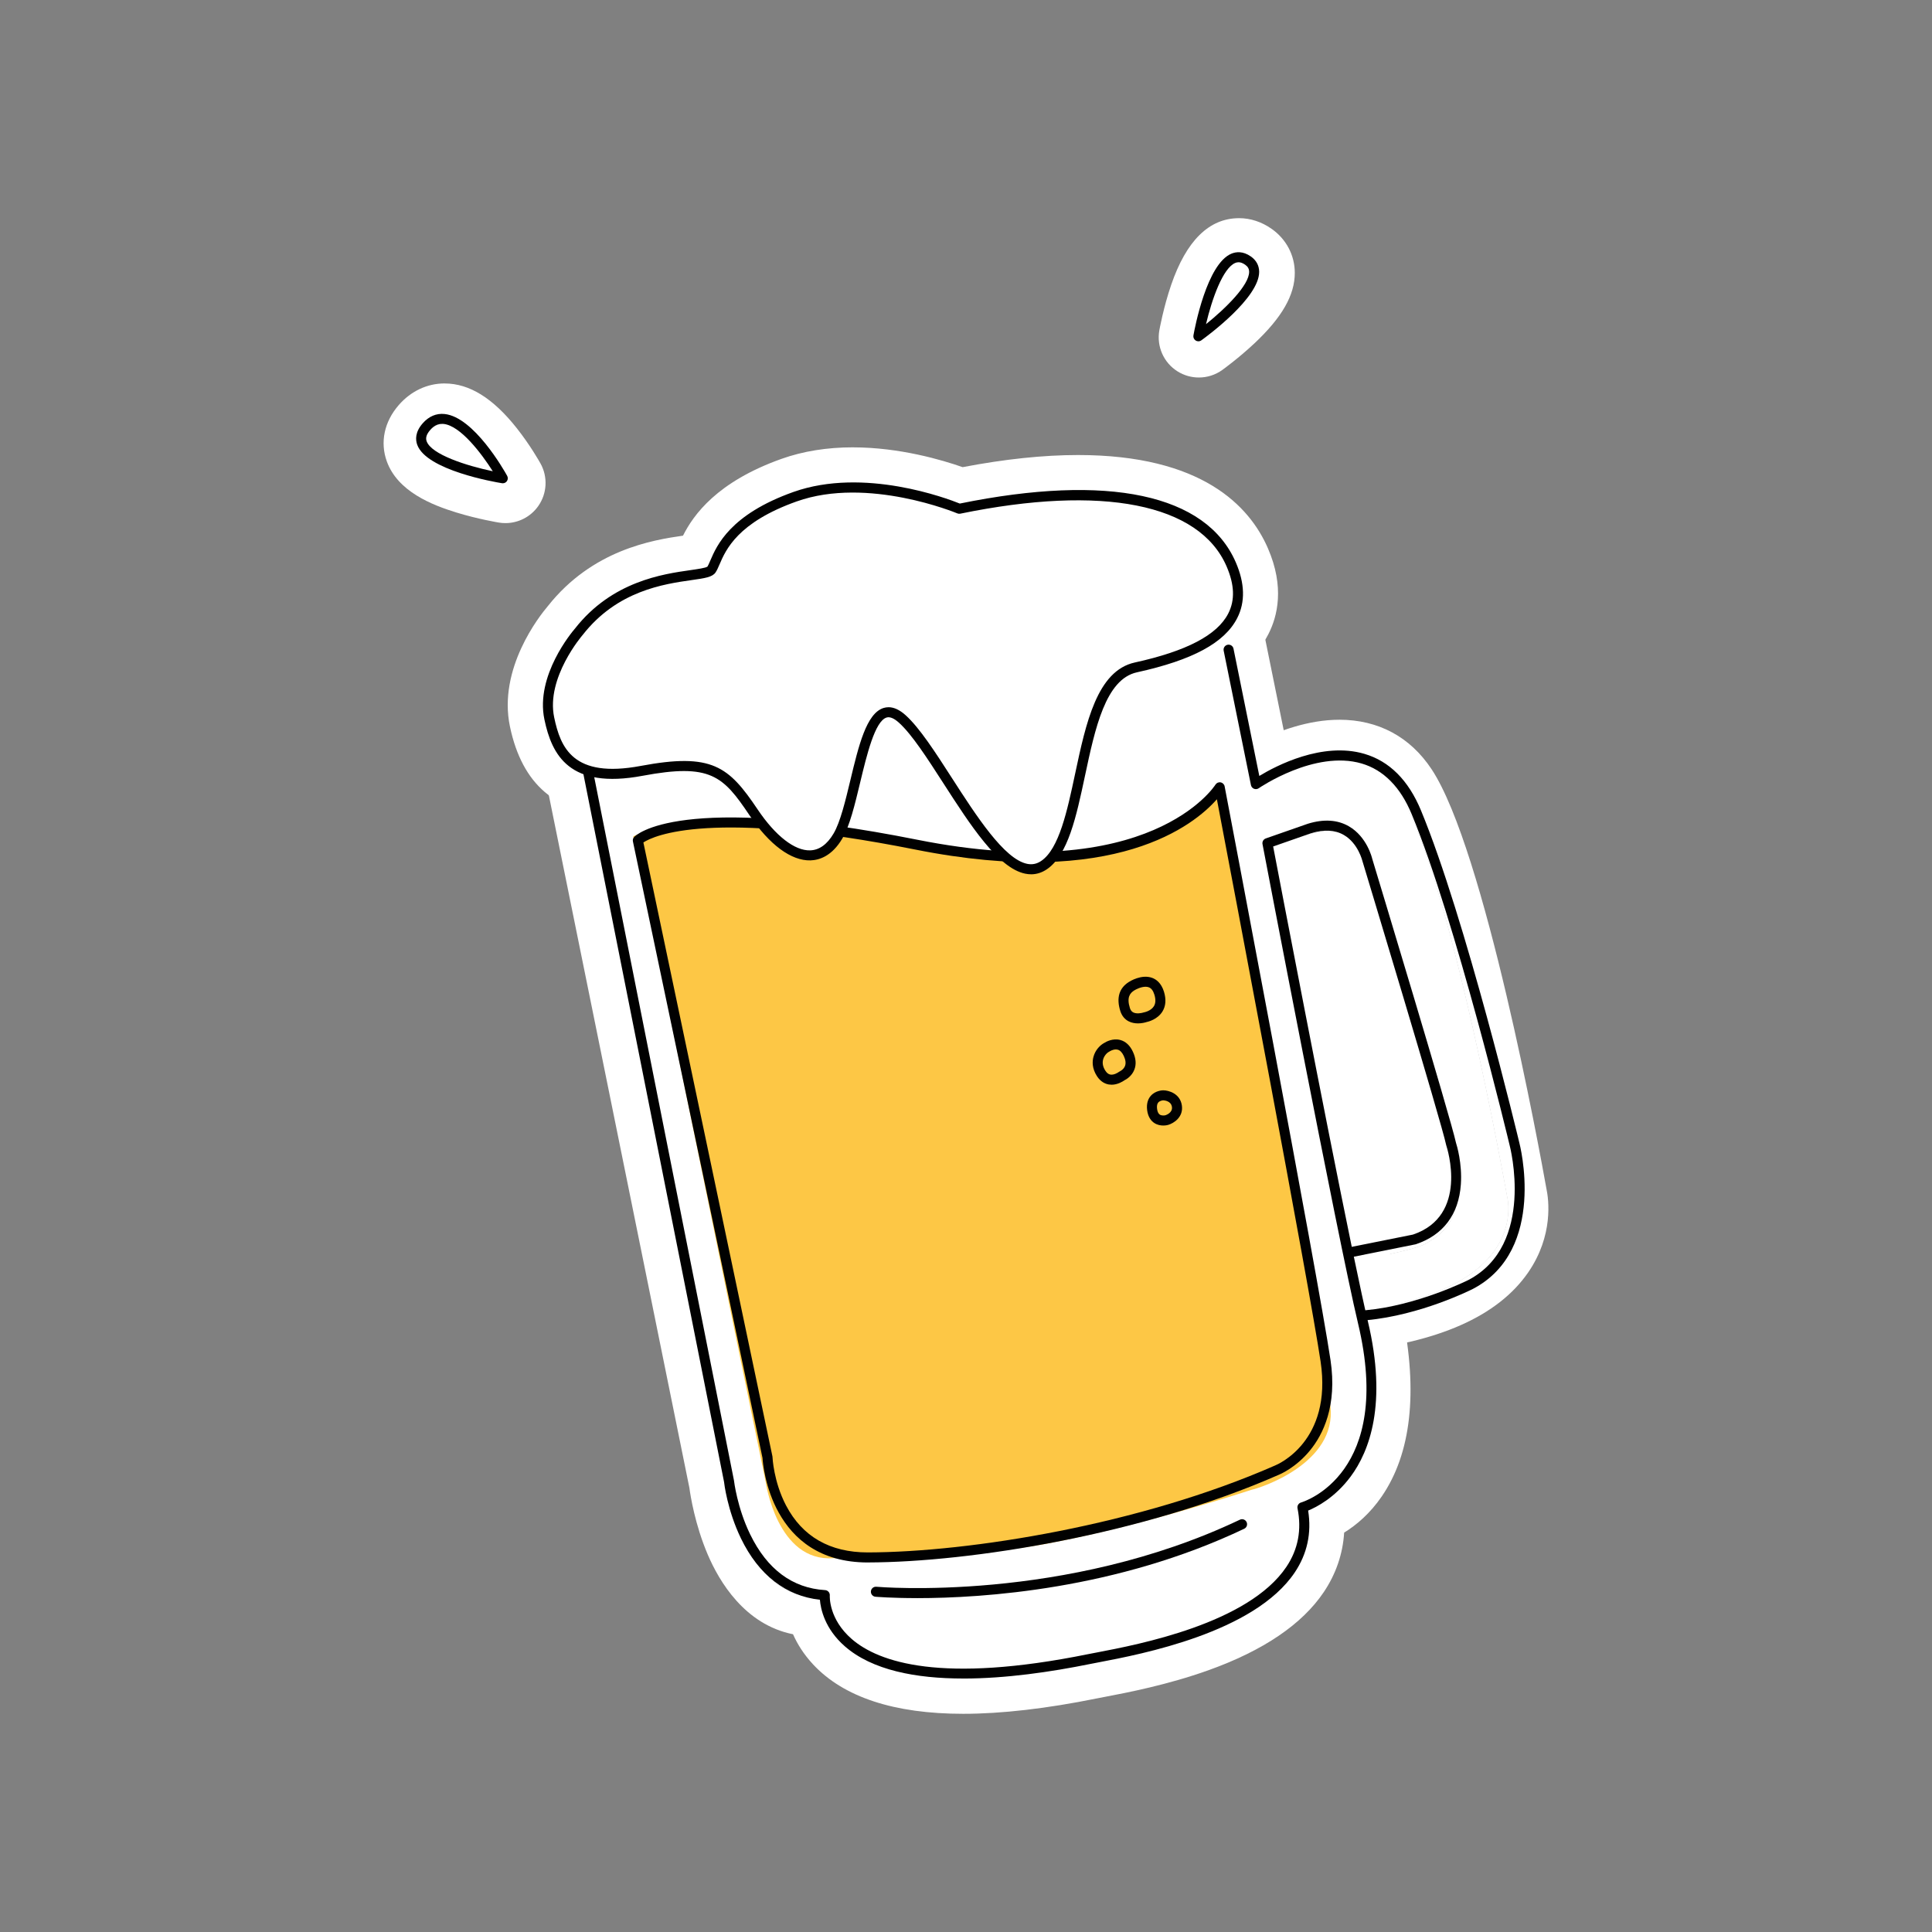 <?xml version="1.0" encoding="UTF-8"?>
<svg id="Calque_99" data-name="Calque 99" xmlns="http://www.w3.org/2000/svg" viewBox="0 0 1000 1000">
  <rect x="0" y="0" width="1000" height="1000" fill="#808080" stroke="none"/>
  <defs>
    <style>
      .cls-1 {
        fill: #010101;
      }

      .cls-2 {
        fill: #fdc745;
      }

      .cls-3 {
        fill: #fff;
      }
    </style>
  </defs>
  <g>
    <g>
      <path class="cls-3" d="m295.48,363.31l81.86,403.42s7.73,65.76,49.57,58.9c0,0-4.17,61.7,136.83,33.09,20.27-4.11,122.33-19.69,110.38-78.55,0,0,49.04-8.39,31.33-95.7-17.72-87.31-76.98-379.33-76.98-379.33l-333,58.17Z"/>
      <path class="cls-3" d="m628.48,305.14s59.26,292.03,76.98,379.33c17.72,87.31-31.33,95.7-31.33,95.7,11.94,58.86-90.11,74.43-110.38,78.55-26.54,5.39-47.94,7.57-65.19,7.57-74.39,0-71.65-40.66-71.65-40.66-2.07.34-4.06.5-5.97.5-36.61,0-43.6-59.4-43.6-59.4l-81.86-403.42,333-58.17m.02-20.78c-1.19,0-2.39.1-3.6.31l-333,58.17c-5.52.96-10.42,4.12-13.59,8.76-3.16,4.63-4.32,10.35-3.2,15.84l81.72,402.68c.56,4.15,2.91,19.05,9.46,34.44,5.95,13.98,19.18,36.32,44.18,41.32,2.21,5,5.51,10.38,10.42,15.65,15.83,16.94,41.96,25.53,77.66,25.53,19.88,0,43.2-2.69,69.32-7.99,1.15-.23,2.57-.5,4.24-.82,11.22-2.14,32.1-6.12,53.36-13.73,28.44-10.18,48.55-23.81,59.76-40.52,6.29-9.38,9.83-19.79,10.5-30.72,6.34-3.92,13.39-9.85,19.48-18.75,15.21-22.2,18.78-53.9,10.6-94.2l-76.98-379.33c-1.99-9.83-10.64-16.65-20.34-16.65h0Z"/>
    </g>
    <g>
      <path class="cls-3" d="m752.85,599.54c-4.85-21.34-45.11-154.42-45.11-154.42,0,0-4.52-18.36-21.88-15.19-8.86,1.62-21.61,4.24-38.73,16.48l-7.22-31.88s57.69-44.29,83.76-4.92c26.07,39.37,56.38,209.74,56.38,209.74,0,0,13.59,50.13-83.63,59.5l-1.91-25.13s35.9-5.61,43.55-10.01c7.66-4.4,21.86-13.07,14.79-44.16Z"/>
      <path class="cls-3" d="m693.22,393.3c11.41,0,22.42,4.19,30.44,16.31,26.07,39.37,56.38,209.74,56.38,209.74,0,0,13.59,50.13-83.63,59.5l-1.91-25.13s35.9-5.61,43.55-10.01c7.66-4.4,21.86-13.07,14.79-44.16-4.85-21.34-45.11-154.42-45.11-154.42,0,0-3.83-15.56-17.98-15.56-1.22,0-2.52.12-3.89.37-8.86,1.62-21.61,4.24-38.73,16.48l-7.22-31.88s27.65-21.22,53.31-21.22m0-20.78c-31.8,0-62.56,22.91-65.96,25.52-6.43,4.94-9.4,13.16-7.61,21.07l7.22,31.88c1.54,6.79,6.37,12.35,12.87,14.83,2.4.91,4.9,1.36,7.39,1.36,4.27,0,8.5-1.32,12.08-3.87,12.7-9.07,21.74-11.31,28.5-12.6.03.07.07.19.14.42,11.14,36.82,40.89,136.09,44.74,153.01,2.66,11.68.81,16.34.17,17.49-.74,1.36-2.05,2.3-4.61,3.8-4.76,1.92-23.04,5.6-36.85,7.75-10.71,1.67-18.33,11.29-17.51,22.1l1.91,25.13c.42,5.57,3.07,10.73,7.34,14.32,3.76,3.16,8.5,4.88,13.37,4.88.66,0,1.33-.03,2-.1,45.69-4.41,76.82-18.16,92.52-40.86,13.27-19.19,10.66-37.93,9.49-43.38-3.53-19.79-32-175.7-59.44-217.14-11.09-16.76-27.61-25.62-47.77-25.62h0Z"/>
    </g>
    <g>
      <path class="cls-3" d="m299.6,326.99s-19.92,22.77-15.29,44.84c3.82,18.23,12.28,33.82,47.79,27.16,35.51-6.66,43.19-.49,57.94,21.45,14.75,21.94,32.8,30.74,43.69,12.27,10.89-18.47,12.74-79.16,33.31-60.57,20.58,18.59,50.47,91.12,73.35,75.64,22.88-15.48,15.36-95.26,47.53-102.33,32.17-7.07,63.6-20.49,49.33-53.37-14.26-32.88-63.24-44.68-140.72-28.74,0,0-46.82-19.82-84.97-6.27-38.15,13.56-39.78,32.58-43.33,37.76-3.56,5.18-42.74-.96-68.63,32.16Z"/>
      <path class="cls-3" d="m441.49,252.33c29.04,0,55.03,11.01,55.03,11.01,23.09-4.75,43.64-7.04,61.5-7.04,42.08,0,69.21,12.7,79.22,35.78,14.26,32.88-17.16,46.3-49.33,53.37-32.17,7.07-24.65,86.85-47.53,102.33-2.18,1.48-4.42,2.15-6.72,2.15-21.77,0-48.02-60.97-66.63-77.79-2.68-2.42-5.04-3.5-7.15-3.5-14.06,0-16.7,48-26.17,64.07-4.08,6.93-9.17,10.02-14.72,10.02-9.24,0-19.75-8.58-28.97-22.29-11.03-16.41-18.11-24-35.82-24-5.97,0-13.16.86-22.12,2.54-5.72,1.07-10.74,1.57-15.15,1.57-22.96,0-29.43-13.44-32.64-28.73-4.63-22.07,15.29-44.84,15.29-44.84,25.88-33.12,65.07-26.98,68.63-32.16,3.56-5.18,5.18-24.21,43.33-37.76,9.72-3.45,20-4.74,29.93-4.74m0-20.78c-13.38,0-25.8,2-36.89,5.94-33.51,11.91-45.63,29.01-51.06,39.78-15.85,2.27-46.95,7.34-70,36.52-4.15,4.88-25.89,32.22-19.57,62.3,6.3,30.02,24.12,45.24,52.97,45.24,5.79,0,12.17-.65,18.98-1.93,7.85-1.47,13.83-2.19,18.28-2.19,6.97,0,8.62,0,18.58,14.82,13.84,20.59,29.82,31.48,46.21,31.48,7.73,0,22.24-2.63,32.62-20.24,5.24-8.9,8.18-21.13,11.29-34.08.48-2.01,1.05-4.37,1.66-6.82,2.81,4.17,5.71,8.67,8.47,12.95,18.35,28.49,35.67,55.4,60.63,55.4,6.48,0,12.83-1.98,18.36-5.72,17.09-11.57,22.06-34.88,27.31-59.56,2.2-10.33,4.47-21.01,7.45-29.18,2.95-8.1,5.29-10.2,5.74-10.54,21.75-4.79,51.96-13.9,64.04-37.53,4.69-9.17,8.45-24.31-.26-44.37-9.55-22.03-34.36-48.29-98.28-48.29-17.9,0-37.97,2.11-59.74,6.28-10.48-3.68-32.6-10.25-56.8-10.25h0Z"/>
    </g>
  </g>
  <rect class="cls-3" x="687.24" y="442.93" width="41.78" height="188.65" transform="translate(-92.7 151.56) rotate(-11.47)"/>
  <g>
    <path class="cls-3" d="m261.61,249.99s-24.43-44.04-39.53-26.69c-15.43,17.72,39.53,26.69,39.53,26.69Z"/>
    <path class="cls-3" d="m230.14,219.25c14.42,0,31.47,30.74,31.47,30.74,0,0-54.96-8.97-39.54-26.69,2.48-2.85,5.22-4.05,8.06-4.05m0-20.78c-9.03,0-17.45,3.97-23.73,11.18-7.51,8.62-9.76,19.25-6.19,29.15,5.61,15.54,23.24,22.55,36.01,26.47,11.14,3.42,21.6,5.15,22.04,5.22,1.12.18,2.24.27,3.35.27,6.69,0,13.06-3.24,16.99-8.82,4.58-6.51,5.04-15.07,1.17-22.03-.52-.94-5.28-9.41-12.19-18.16-12.36-15.66-24.61-23.27-37.45-23.27h0Z"/>
  </g>
  <path class="cls-3" d="m295.48,363.31l81.86,403.42s7.73,65.76,49.57,58.9c0,0-4.17,61.7,136.83,33.09,20.27-4.11,122.33-19.69,110.38-78.55,0,0,49.04-8.39,31.33-95.7-17.72-87.31-76.98-379.33-76.98-379.33l-333,58.17Z"/>
  <path class="cls-3" d="m752.85,599.54c-4.85-21.34-45.11-154.42-45.11-154.42,0,0-4.52-18.36-21.88-15.19-8.86,1.62-21.61,4.24-38.73,16.48l-7.22-31.88s57.69-44.29,83.76-4.92c26.07,39.37,56.38,209.74,56.38,209.74,0,0,13.59,50.13-83.63,59.5l-1.91-25.13s35.9-5.61,43.55-10.01c7.66-4.4,21.86-13.07,14.79-44.16Z"/>
  <path class="cls-3" d="m261.61,249.99s-24.43-44.04-39.53-26.69c-15.43,17.72,39.53,26.69,39.53,26.69Z"/>
  <g>
    <path class="cls-3" d="m620.52,174.64s40.24-28.95,25.71-39.17c-16.64-11.71-25.71,39.17-25.71,39.17Z"/>
    <path class="cls-3" d="m641.32,133.71c1.55,0,3.19.54,4.91,1.75,14.54,10.23-25.71,39.17-25.71,39.17,0,0,7.29-40.92,20.8-40.92m0-20.78c-15.45,0-27.26,11.6-35.11,34.49-3.99,11.62-6.05,23.08-6.14,23.56-1.48,8.33,2.23,16.72,9.39,21.23,3.39,2.13,7.23,3.19,11.07,3.19,4.26,0,8.52-1.31,12.13-3.91.34-.24,8.42-6.08,16.54-13.69,14.37-13.47,21.04-25.12,20.98-36.67-.05-9.09-4.42-17.35-11.99-22.68-5.14-3.62-10.98-5.53-16.86-5.53h0Z"/>
  </g>
  <path class="cls-2" d="m647.84,771.1s-54.32,17.9-103.45,27.41c-49.12,9.51-112.98,8-112.98,8-29.2,2.17-35.1-39.45-35.1-39.45l-68.55-334.12s35.09-20.49,171.83,7.75c92.8,19.16,131.72-33.19,131.72-33.19,0,0,53.7,290.64,57.28,320.3,3.58,29.66-36.57,42.49-40.75,43.3"/>
  <path class="cls-1" d="m449.16,808.73c-50.13,0-54.25-50.11-54.49-54.1l-67.07-319.1c-.17-.82.06-1.68.63-2.29.88-.96,23.06-23.19,146.63,1.42,120.65,24.03,153.92-27.97,154.24-28.5.56-.91,1.62-1.41,2.68-1.21,1.06.19,1.89,1.01,2.09,2.06.48,2.53,48.27,253.32,54.8,296.93,3.55,23.71-3.84,38.57-10.66,46.86-7.45,9.06-15.74,12.4-16.09,12.54-70.45,30.98-159.6,45.25-212.57,45.38h-.19Zm-116.14-372.68l66.78,317.7c.03.14.05.29.05.44,0,.13.55,12.71,7,25.02,8.45,16.14,22.69,24.32,42.31,24.32h.18c52.46-.14,140.73-14.27,210.59-44.98,1.3-.52,29.8-12.46,23.61-53.84-5.96-39.83-46.49-253.24-53.68-291.02-11.53,13.15-52.3,46.72-156.01,26.06-105.91-21.1-135.41-7.22-140.83-3.7Z"/>
  <path class="cls-1" d="m260.24,250.14c-.14,0-.28-.01-.42-.03-3.99-.65-39.12-6.75-43.87-19.91-.91-2.53-1.17-6.49,2.8-11.05,3.16-3.64,7.1-5.32,11.4-4.86,15.08,1.59,30.64,28.89,32.36,32,.48.87.43,1.94-.14,2.75-.49.7-1.29,1.1-2.13,1.1Zm-31.45-30.74c-2.27,0-4.28,1.04-6.12,3.15-2.5,2.88-2.24,4.73-1.83,5.87,2.45,6.8,20.44,12.62,34.22,15.5-5.89-9.27-16.71-23.57-25.45-24.49-.28-.03-.55-.04-.82-.04Z"/>
  <path class="cls-1" d="m498.61,868.8c-24.56,0-47.18-4.29-61.33-16.68-10.44-9.14-12.52-19.41-12.9-24.1-17.6-1.89-31.68-12.81-40.84-31.7-7.09-14.63-8.72-28.72-8.78-29.31l-73.2-368.4c-.28-1.41.63-2.77,2.04-3.05,1.42-.28,2.78.63,3.05,2.04l73.24,368.62c.05.36,1.65,14.12,8.39,27.96,8.82,18.12,21.87,27.83,38.79,28.86.69.04,1.34.36,1.79.88.46.52.69,1.2.64,1.89-.03.48-.57,12.2,11.34,22.53,13.93,12.08,46.47,23.24,122.39,7.84,1.22-.25,2.74-.54,4.51-.87,21.44-4.09,78.38-14.95,98.09-44.31,6.07-9.04,8-19.23,5.76-30.3-.27-1.32.52-2.63,1.82-3.01,1.96-.58,47.95-15.23,29.53-92.6-10.62-44.58-49.09-246.15-49.47-248.18-.24-1.26.48-2.51,1.7-2.94l21.76-7.6c8.26-2.54,15.38-2.08,21.26,1.33,9.4,5.44,11.98,16.4,12.09,16.86,1.62,5.34,40.72,134.62,43.31,146.86.44,1.36,3.3,10.8,2.55,21.58-1.08,15.57-9.13,26.29-23.3,31.01-.1.03-.2.06-.31.08l-31.79,6.38c2.98,14.37,5.5,26.05,7.26,33.42,10.18,42.78.79,67.3-8.88,80.34-8.17,11.02-17.77,15.9-22.03,17.64,1.86,11.63-.47,22.39-6.93,32.02-20.92,31.17-79.41,42.32-101.43,46.52-1.74.33-3.24.62-4.44.86-20.34,4.13-43.77,7.54-65.65,7.54Zm160.37-430.68c3.4,17.81,26.55,138.73,40.69,207.25l31.67-6.35c28.95-9.77,17.75-44.64,17.26-46.12-.03-.1-.06-.2-.08-.3-2.24-11.05-42.86-145.36-43.27-146.72-.07-.26-2.27-9.44-9.71-13.71-4.58-2.64-10.3-2.93-17.01-.86l-19.55,6.83Z"/>
  <path class="cls-1" d="m474.69,827.18c-13.33,0-21.28-.69-21.56-.71-1.43-.13-2.48-1.4-2.35-2.82.13-1.43,1.39-2.48,2.83-2.35.97.09,97.65,8.38,188.16-34.71,1.3-.62,2.84-.06,3.46,1.23.62,1.29.07,2.84-1.23,3.46-66.02,31.43-135.24,35.91-169.31,35.91Z"/>
  <path class="cls-1" d="m707.02,683.37c-1.33,0-2.46-1.01-2.58-2.36-.13-1.43.92-2.69,2.35-2.83,27.1-2.51,53.03-15.55,53.29-15.68,34.78-18.3,21.44-69.21,21.3-69.73-.29-1.23-27.77-115.99-50.69-171.34-5.84-14.09-14.56-22.92-25.93-26.25-24.22-7.1-52.95,12.61-53.24,12.81-.72.5-1.64.6-2.45.28-.81-.33-1.4-1.04-1.58-1.89l-14.12-69.59c-.28-1.4.62-2.78,2.03-3.06,1.42-.29,2.78.63,3.06,2.03l13.36,65.87c8.62-5.23,32.59-17.83,54.39-11.44,12.95,3.8,22.8,13.64,29.27,29.25,23.08,55.72,50.65,170.88,50.92,172.04.13.47,14.56,55.37-23.95,75.62-1.12.57-27.08,13.64-55.2,16.24-.08,0-.16.01-.24.01Z"/>
  <g>
    <path class="cls-1" d="m588.98,529.7c-1.49,0-3.17-.25-4.74-1.04-2.09-1.05-3.59-2.9-4.36-5.33-2.12-6.73-.67-11.78,4.31-15,.68-.44,6.7-4.18,12.14-2.2,2.01.73,4.71,2.56,6.13,7.15,1.23,3.98.97,7.43-.78,10.27-2.51,4.08-7.27,5.28-8.38,5.51-.6.19-2.29.65-4.32.65Zm3.98-18.96c-2.36,0-5.02,1.34-5.94,1.94h0c-2.07,1.34-3.95,3.47-2.18,9.09.35,1.11.9,1.82,1.73,2.25,1.74.89,4.38.34,5.25.05.13-.04.27-.08.4-.1.02,0,3.52-.66,5.05-3.18.91-1.5.99-3.52.23-5.99-.64-2.07-1.6-3.32-2.94-3.8-.5-.18-1.04-.26-1.61-.26Zm-7.35-.24h.03-.03Z"/>
    <path class="cls-1" d="m575.33,561.44c-.47,0-.95-.04-1.44-.12-1.7-.29-4.14-1.27-6.11-4.31-2.63-4.08-2.44-7.69-1.81-10,.99-3.66,3.53-6.11,5.62-7.21.85-.54,4.38-2.57,8.32-1.49,2.77.76,4.95,2.8,6.48,6.07,1.57,3.36,1.83,6.48.76,9.25-1.31,3.39-4.14,5.03-5.15,5.53-.87.62-3.5,2.29-6.67,2.29Zm2.24-18.25c-1.66,0-3.18.98-3.2,1-.1.06-.2.12-.3.18-1.12.56-2.56,2.06-3.09,4.01-.51,1.88-.12,3.84,1.16,5.82.76,1.18,1.61,1.83,2.59,2,1.74.29,3.72-.87,4.34-1.34.17-.13.38-.25.58-.34h0s1.94-.89,2.66-2.8c.52-1.4.31-3.12-.63-5.14-.85-1.83-1.91-2.93-3.14-3.26-.32-.09-.65-.12-.97-.12Zm-4.67-1.15h.03-.03Z"/>
    <path class="cls-1" d="m602.1,582.57c-1.36,0-3.06-.27-4.64-1.31-1.42-.93-3.21-2.84-3.7-6.63-.49-3.81.74-6.14,1.87-7.42,2.43-2.78,6.07-2.87,6.47-2.87,0,0,.03,0,.04,0,2.91.04,8.65,1.72,9.58,7.77.94,6.12-4.23,9.31-7.1,10.14-.21.06-1.2.32-2.53.32Zm0-13.04c-.51.02-1.85.26-2.59,1.12-.6.7-.8,1.81-.61,3.31.19,1.46.66,2.46,1.39,2.95.97.65,2.44.47,2.92.34.34-.11,3.85-1.28,3.37-4.36-.47-3.06-3.9-3.34-4.49-3.36Z"/>
  </g>
  <path class="cls-1" d="m620.27,176.66c-.48,0-.96-.13-1.38-.4-.9-.56-1.36-1.61-1.17-2.65.67-3.78,6.95-37.08,19.68-42.32,2.29-.95,5.9-1.46,10.07,1.48,2.78,1.95,4.25,4.69,4.27,7.9.07,13.51-26.88,33.29-29.95,35.5-.45.32-.98.49-1.52.49Zm20.79-40.92c-.68,0-1.24.17-1.68.35-6.43,2.65-12.12,18.79-15.15,31.69,10.25-8.23,22.35-20.2,22.32-27.08-.01-1.55-.65-2.69-2.06-3.68-1.39-.98-2.52-1.28-3.43-1.28Z"/>
  <path class="cls-3" d="m299.6,326.99s-19.92,22.77-15.29,44.84c3.82,18.23,12.28,33.82,47.79,27.16,35.51-6.66,43.19-.49,57.94,21.45,14.75,21.94,32.8,30.74,43.69,12.27,10.89-18.47,12.74-79.16,33.31-60.57,20.58,18.59,50.47,91.12,73.35,75.64,22.88-15.48,15.36-95.26,47.53-102.33,32.17-7.07,63.6-20.49,49.33-53.37-14.26-32.88-63.24-44.68-140.72-28.74,0,0-46.82-19.82-84.97-6.27-38.15,13.56-39.78,32.58-43.33,37.76-3.56,5.18-42.74-.96-68.63,32.16Z"/>
  <path class="cls-1" d="m533.68,452.53c-1,0-2.02-.11-3.05-.32-14.05-2.88-28.41-25.18-42.3-46.74-8.39-13.03-16.32-25.34-23.03-31.4-2.55-2.31-4.72-3.2-6.42-2.67-6.04,1.87-10.25,19.43-13.64,33.54-2.78,11.59-5.41,22.54-9.27,29.1-5.36,9.09-11.9,11.15-16.44,11.29-9.94.29-21.28-8.02-31.64-23.43-13.63-20.27-20.13-26.95-55.3-20.35-37.9,7.12-46.95-10.76-50.81-29.18-4.77-22.74,14.46-45.44,15.83-47.03,19.15-24.46,45.51-28.21,59.68-30.23,3.78-.54,8.06-1.15,8.91-1.86.36-.55.87-1.75,1.47-3.14,3.32-7.73,10.24-23.83,43.03-35.48,36.47-12.95,79.65,3.41,86.09,6.01,76.83-15.66,127.54-4.87,142.85,30.41,4.72,10.89,4.97,20.6.75,28.86-6.55,12.82-23.05,21.74-51.91,28.08-16.25,3.57-21.67,29.04-26.91,53.66-4.47,20.99-8.69,40.82-19.72,48.29-2.56,1.73-5.29,2.6-8.16,2.6Zm-73.79-86.48c2.84,0,5.82,1.39,8.89,4.17,7.22,6.53,15.33,19.11,23.91,32.44,12.69,19.7,27.06,42.03,38.97,44.46,2.62.53,4.99.05,7.26-1.49,9.29-6.29,13.49-26,17.55-45.07,5.58-26.23,11.36-53.36,30.88-57.65,26.86-5.9,42.69-14.2,48.4-25.37,3.53-6.91,3.24-14.9-.89-24.43-14.07-32.43-64.3-42.35-137.82-27.23-.51.1-1.05.05-1.53-.15-.46-.2-46.36-19.27-83.09-6.21-30.66,10.89-36.73,25.04-40,32.64-.74,1.71-1.32,3.06-2.06,4.15-1.66,2.42-5.46,2.96-12.36,3.94-14.4,2.05-38.5,5.49-56.36,28.34-.03.04-.06.07-.09.11-.19.22-19.01,22.08-14.71,42.6,3.28,15.61,9.7,31.73,44.77,25.14,37.02-6.95,45.57.24,60.57,22.56,9.19,13.67,19.16,21.41,27.17,21.14,4.71-.14,8.79-3.08,12.12-8.73,3.47-5.88,6.13-16.96,8.7-27.67,4.26-17.76,8.29-34.54,17.15-37.29.84-.26,1.69-.39,2.55-.39Zm-160.29-39.06h.03-.03Z"/>
</svg>